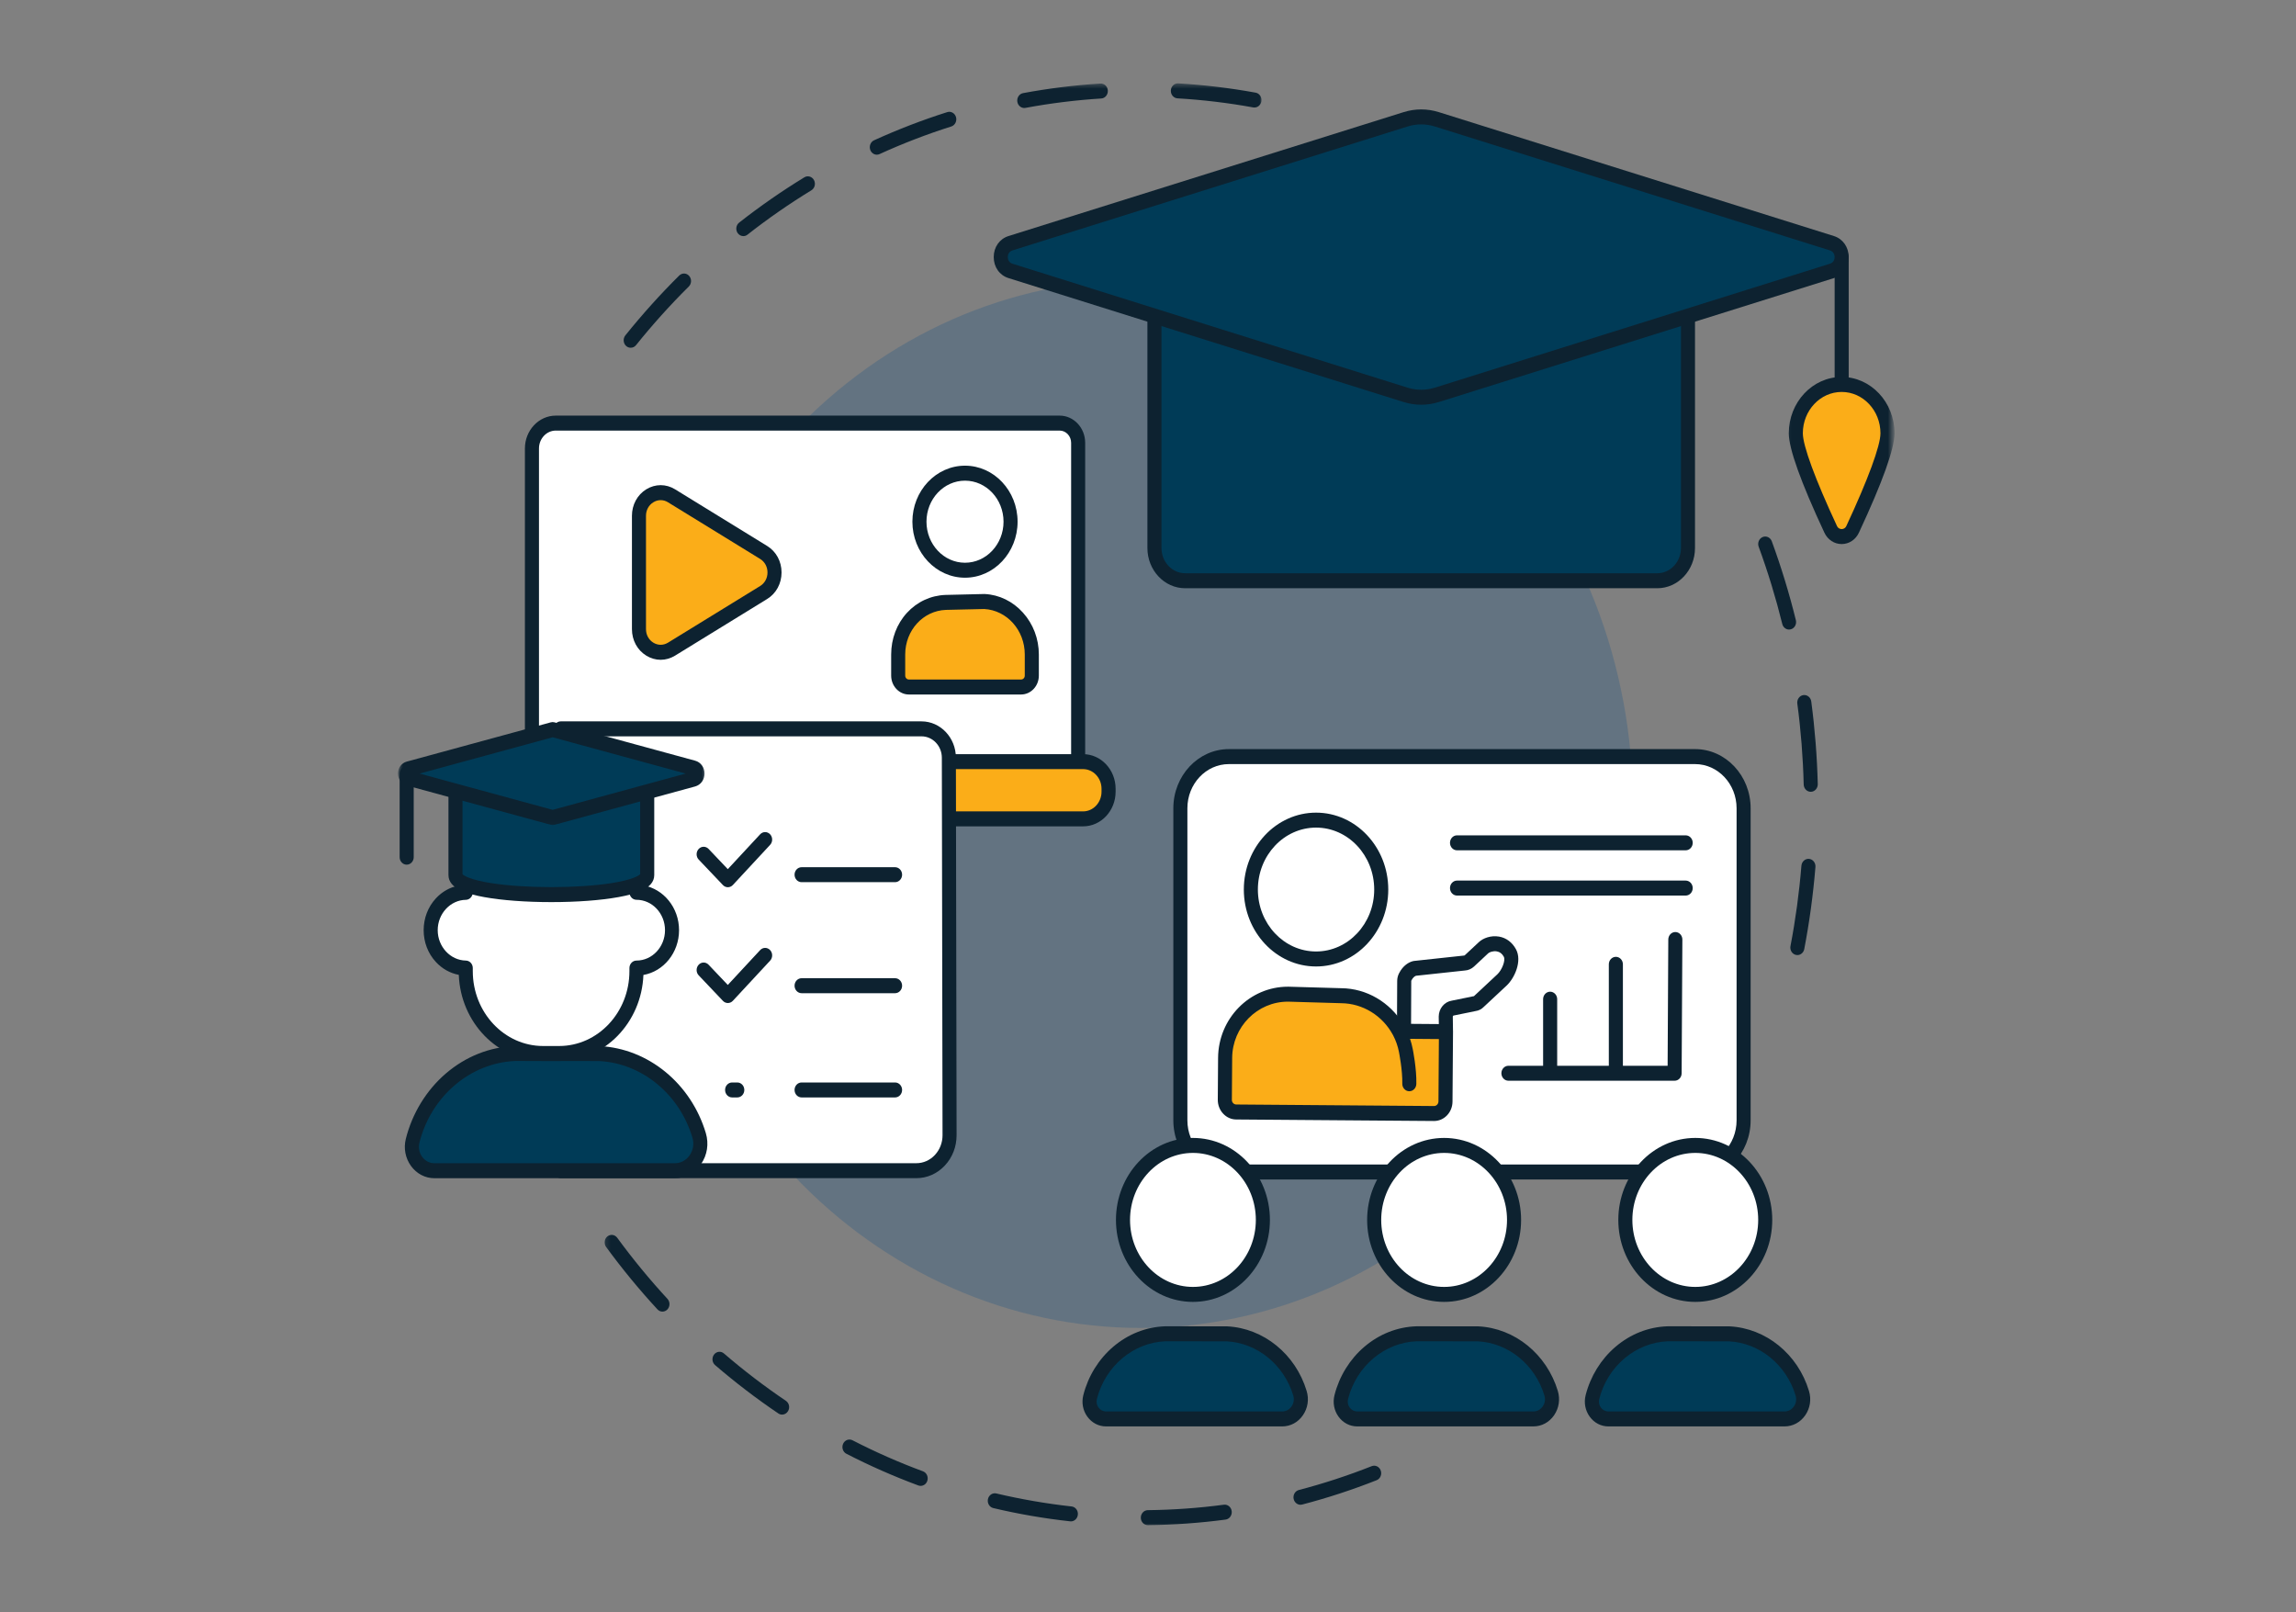 <svg width="453" height="318" viewBox="0 0 453 318" fill="none" xmlns="http://www.w3.org/2000/svg">
<rect x="0" y="0" width="453" height="318" fill="#808080" stroke="none"/>
<mask id="mask0_1246_26433" style="mask-type:luminance" maskUnits="userSpaceOnUse" x="119" y="242" width="155" height="60">
<path d="M119.175 242.286H273.561V301.308H119.175V242.286Z" fill="white"/>
</mask>
<g mask="url(#mask0_1246_26433)">
<path d="M226.468 300.874C225.712 300.874 225.088 300.221 225.082 299.415C225.072 298.598 225.691 297.928 226.452 297.917C231.473 297.86 236.519 297.5 241.466 296.841C242.227 296.739 242.92 297.314 243.016 298.125C243.111 298.931 242.571 299.674 241.809 299.776C236.763 300.446 231.605 300.818 226.484 300.874C226.479 300.874 226.474 300.874 226.468 300.874ZM211.286 300.131C211.238 300.131 211.191 300.125 211.138 300.119C206.054 299.562 200.949 298.683 195.976 297.505C195.225 297.331 194.754 296.542 194.918 295.742C195.088 294.948 195.828 294.446 196.574 294.621C201.446 295.77 206.445 296.632 211.423 297.184C212.185 297.263 212.741 297.99 212.661 298.801C212.587 299.562 211.984 300.131 211.286 300.131ZM256.59 296.852C255.966 296.852 255.4 296.401 255.241 295.725C255.061 294.931 255.516 294.131 256.262 293.939C261.118 292.672 265.953 291.089 270.64 289.235C271.36 288.954 272.159 289.342 272.423 290.109C272.693 290.869 272.328 291.72 271.609 292.007C266.821 293.9 261.88 295.517 256.923 296.807C256.812 296.835 256.701 296.852 256.59 296.852ZM181.645 293.122C181.497 293.122 181.344 293.1 181.19 293.044C176.371 291.258 171.594 289.157 166.992 286.79C166.304 286.436 166.013 285.551 166.347 284.819C166.68 284.081 167.51 283.777 168.203 284.131C172.705 286.447 177.382 288.509 182.1 290.249C182.825 290.52 183.211 291.359 182.957 292.131C182.762 292.745 182.222 293.122 181.645 293.122ZM154.312 279.067C154.058 279.067 153.798 278.994 153.566 278.836C149.26 275.929 145.059 272.718 141.086 269.298C140.489 268.786 140.399 267.856 140.88 267.22C141.361 266.589 142.234 266.487 142.832 267C146.72 270.352 150.836 273.495 155.052 276.34C155.703 276.78 155.893 277.692 155.481 278.38C155.216 278.825 154.767 279.067 154.312 279.067ZM130.702 258.747C130.342 258.747 129.983 258.6 129.713 258.302C126.131 254.426 122.725 250.285 119.588 245.998C119.117 245.356 119.223 244.426 119.826 243.925C120.434 243.424 121.302 243.536 121.778 244.179C124.851 248.381 128.184 252.432 131.691 256.234C132.226 256.815 132.22 257.75 131.675 258.324C131.4 258.606 131.051 258.747 130.702 258.747Z" fill="#0D2230"/>
</g>
<path d="M354.62 188.412C354.53 188.412 354.435 188.401 354.34 188.379C353.589 188.215 353.107 187.438 353.261 186.638C354.261 181.427 354.985 176.092 355.419 170.78C355.488 169.968 356.16 169.366 356.922 169.433C357.689 169.506 358.249 170.222 358.186 171.033C357.742 176.464 357.001 181.911 355.98 187.229C355.848 187.928 355.266 188.412 354.62 188.412ZM357.255 156.2C356.509 156.2 355.89 155.564 355.869 154.764C355.737 149.423 355.313 144.054 354.61 138.798C354.504 137.987 355.033 137.238 355.79 137.125C356.551 137.012 357.25 137.57 357.361 138.381C358.075 143.75 358.509 149.231 358.646 154.685C358.662 155.496 358.059 156.178 357.292 156.2C357.281 156.2 357.271 156.2 357.255 156.2ZM352.986 124.196C352.367 124.196 351.806 123.757 351.642 123.092C350.372 117.943 348.807 112.816 346.987 107.859C346.706 107.098 347.061 106.242 347.775 105.944C348.489 105.645 349.293 106.022 349.574 106.783C351.43 111.848 353.028 117.081 354.324 122.343C354.52 123.131 354.076 123.937 353.335 124.145C353.219 124.179 353.102 124.196 352.986 124.196Z" fill="#0D2230"/>
<mask id="mask1_1246_26433" style="mask-type:luminance" maskUnits="userSpaceOnUse" x="121" y="16" width="129" height="54">
<path d="M121.883 16.405H249.184V69.225H121.883V16.405Z" fill="white"/>
</mask>
<g mask="url(#mask1_1246_26433)">
<path d="M124.439 68.605C124.116 68.605 123.798 68.487 123.534 68.25C122.952 67.72 122.883 66.791 123.38 66.165C126.697 62.036 130.273 58.059 134.008 54.358C134.574 53.8 135.452 53.834 135.971 54.431C136.495 55.028 136.463 55.963 135.902 56.521C132.241 60.149 128.739 64.042 125.491 68.087C125.216 68.43 124.83 68.605 124.439 68.605ZM146.662 46.578C146.234 46.578 145.816 46.369 145.541 45.981C145.086 45.322 145.218 44.398 145.837 43.913C149.947 40.685 154.28 37.677 158.702 34.978C159.369 34.573 160.215 34.821 160.596 35.525C160.977 36.235 160.75 37.136 160.083 37.542C155.75 40.189 151.508 43.13 147.482 46.291C147.233 46.488 146.948 46.578 146.662 46.578ZM172.996 30.517C172.462 30.517 171.949 30.179 171.721 29.621C171.42 28.866 171.748 27.998 172.451 27.677C177.144 25.537 182.005 23.666 186.898 22.117C187.634 21.886 188.406 22.331 188.623 23.114C188.84 23.892 188.422 24.714 187.687 24.951C182.899 26.466 178.138 28.297 173.546 30.393C173.366 30.477 173.181 30.517 172.996 30.517ZM202.086 21.306C201.425 21.306 200.838 20.799 200.721 20.083C200.589 19.278 201.097 18.512 201.848 18.371C206.869 17.436 212 16.799 217.11 16.484C217.872 16.433 218.533 17.058 218.575 17.869C218.618 18.686 218.036 19.385 217.274 19.43C212.27 19.745 207.244 20.365 202.33 21.283C202.245 21.295 202.166 21.306 202.086 21.306ZM247.507 21.21C247.428 21.21 247.348 21.204 247.269 21.193C242.354 20.297 237.324 19.695 232.319 19.402C231.552 19.357 230.965 18.658 231.007 17.847C231.049 17.03 231.705 16.405 232.473 16.45C237.583 16.748 242.719 17.362 247.74 18.281C248.496 18.416 248.999 19.182 248.872 19.982C248.755 20.703 248.168 21.21 247.507 21.21Z" fill="#0D2230"/>
</g>
<path d="M322.15 158.561C322.15 160.251 322.113 161.941 322.034 163.631C321.959 165.321 321.838 167.011 321.684 168.695C321.531 170.38 321.335 172.058 321.102 173.732C320.87 175.405 320.595 177.072 320.288 178.734C319.976 180.39 319.627 182.041 319.24 183.686C318.854 185.325 318.431 186.959 317.971 188.576C317.511 190.198 317.013 191.804 316.474 193.398C315.939 194.992 315.368 196.57 314.76 198.13C314.151 199.696 313.506 201.24 312.829 202.772C312.152 204.305 311.432 205.814 310.686 207.307C309.935 208.8 309.152 210.271 308.338 211.724C307.518 213.172 306.671 214.603 305.788 216.011C304.904 217.419 303.989 218.8 303.042 220.163C302.095 221.521 301.117 222.856 300.111 224.163C299.101 225.47 298.064 226.749 296.996 228.005C295.927 229.261 294.832 230.484 293.71 231.683C292.584 232.878 291.436 234.044 290.256 235.182C289.082 236.32 287.875 237.424 286.648 238.494C285.421 239.57 284.167 240.613 282.892 241.621C281.617 242.629 280.316 243.604 278.993 244.539C277.671 245.48 276.333 246.387 274.968 247.254C273.603 248.128 272.222 248.961 270.82 249.761C269.418 250.556 268.001 251.316 266.562 252.043C265.128 252.764 263.673 253.451 262.208 254.099C260.737 254.747 259.256 255.355 257.759 255.924C256.262 256.493 254.754 257.023 253.236 257.519C251.713 258.009 250.184 258.459 248.639 258.871C247.1 259.282 245.55 259.654 243.989 259.981C242.428 260.313 240.868 260.6 239.291 260.848C237.72 261.096 236.144 261.304 234.562 261.473C232.98 261.637 231.399 261.761 229.812 261.845C228.225 261.93 226.632 261.969 225.045 261.969C223.453 261.969 221.866 261.93 220.279 261.845C218.692 261.761 217.11 261.637 215.528 261.473C213.947 261.304 212.37 261.096 210.794 260.848C209.223 260.6 207.657 260.313 206.101 259.981C204.541 259.654 202.991 259.282 201.451 258.871C199.907 258.459 198.378 258.009 196.854 257.519C195.336 257.023 193.828 256.493 192.331 255.924C190.834 255.355 189.353 254.747 187.882 254.099C186.417 253.451 184.962 252.764 183.523 252.043C182.09 251.316 180.672 250.556 179.27 249.761C177.868 248.961 176.482 248.128 175.123 247.254C173.758 246.387 172.414 245.48 171.097 244.539C169.774 243.604 168.473 242.629 167.198 241.621C165.923 240.613 164.67 239.57 163.442 238.494C162.21 237.424 161.009 236.32 159.829 235.182C158.655 234.044 157.501 232.878 156.38 231.683C155.253 230.484 154.158 229.261 153.095 228.005C152.026 226.749 150.989 225.47 149.979 224.163C148.974 222.856 147.995 221.521 147.048 220.163C146.101 218.8 145.186 217.419 144.303 216.011C143.419 214.603 142.568 213.172 141.753 211.724C140.938 210.271 140.155 208.8 139.404 207.307C138.653 205.814 137.939 204.305 137.262 202.772C136.579 201.24 135.939 199.696 135.331 198.13C134.722 196.57 134.151 194.992 133.611 193.398C133.077 191.804 132.58 190.198 132.12 188.576C131.659 186.959 131.236 185.325 130.85 183.686C130.464 182.041 130.115 180.39 129.803 178.734C129.496 177.072 129.221 175.405 128.988 173.732C128.755 172.058 128.559 170.38 128.406 168.695C128.247 167.011 128.131 165.321 128.057 163.631C127.978 161.941 127.935 160.251 127.935 158.561C127.935 156.865 127.978 155.175 128.057 153.485C128.131 151.795 128.247 150.105 128.406 148.42C128.559 146.736 128.755 145.057 128.988 143.384C129.221 141.711 129.496 140.043 129.803 138.381C130.115 136.725 130.464 135.075 130.85 133.43C131.236 131.79 131.659 130.156 132.12 128.54C132.58 126.923 133.077 125.312 133.611 123.717C134.151 122.129 134.722 120.546 135.331 118.985C135.939 117.419 136.579 115.876 137.262 114.343C137.939 112.817 138.653 111.301 139.404 109.808C140.155 108.315 140.938 106.845 141.753 105.392C142.568 103.944 143.419 102.513 144.303 101.104C145.186 99.696 146.101 98.316 147.048 96.958C147.995 95.595 148.974 94.265 149.979 92.953C150.989 91.646 152.026 90.367 153.095 89.111C154.158 87.86 155.253 86.632 156.38 85.438C157.501 84.238 158.655 83.072 159.829 81.934C161.009 80.801 162.21 79.692 163.442 78.621C164.67 77.545 165.923 76.503 167.198 75.5C168.473 74.492 169.774 73.517 171.097 72.576C172.414 71.636 173.758 70.729 175.123 69.861C176.482 68.988 177.868 68.154 179.27 67.36C180.672 66.56 182.09 65.799 183.523 65.078C184.962 64.352 186.417 63.664 187.882 63.016C189.353 62.368 190.834 61.76 192.331 61.191C193.828 60.622 195.336 60.093 196.854 59.602C198.378 59.107 199.907 58.656 201.451 58.245C202.991 57.834 204.541 57.462 206.101 57.135C207.657 56.803 209.223 56.515 210.794 56.267C212.37 56.02 213.947 55.811 215.528 55.642C217.11 55.479 218.692 55.355 220.279 55.27C221.866 55.186 223.453 55.146 225.045 55.146C226.632 55.146 228.225 55.186 229.812 55.27C231.399 55.355 232.98 55.479 234.562 55.642C236.144 55.811 237.72 56.02 239.291 56.267C240.868 56.515 242.428 56.803 243.989 57.135C245.55 57.462 247.1 57.834 248.639 58.245C250.184 58.656 251.713 59.107 253.236 59.602C254.754 60.093 256.262 60.622 257.759 61.191C259.256 61.76 260.737 62.368 262.208 63.016C263.673 63.664 265.128 64.352 266.562 65.078C268.001 65.799 269.418 66.56 270.82 67.36C272.222 68.154 273.603 68.988 274.968 69.861C276.333 70.729 277.671 71.636 278.993 72.576C280.316 73.517 281.617 74.492 282.892 75.5C284.167 76.503 285.421 77.545 286.648 78.621C287.875 79.692 289.082 80.801 290.256 81.934C291.436 83.072 292.584 84.238 293.71 85.438C294.832 86.632 295.927 87.86 296.996 89.111C298.064 90.367 299.101 91.646 300.111 92.953C301.117 94.265 302.095 95.595 303.042 96.958C303.989 98.316 304.904 99.696 305.788 101.104C306.671 102.513 307.518 103.944 308.338 105.392C309.152 106.845 309.935 108.315 310.686 109.808C311.432 111.301 312.152 112.817 312.829 114.343C313.506 115.876 314.151 117.419 314.76 118.985C315.368 120.546 315.939 122.129 316.474 123.717C317.013 125.312 317.511 126.923 317.971 128.54C318.431 130.156 318.854 131.79 319.24 133.43C319.627 135.075 319.976 136.725 320.288 138.381C320.595 140.043 320.87 141.711 321.102 143.384C321.335 145.057 321.531 146.736 321.684 148.42C321.838 150.105 321.959 151.795 322.034 153.485C322.113 155.175 322.15 156.865 322.15 158.561Z" fill="#637381"/>
<path d="M227.77 62.352V108.113C227.77 111.679 230.483 114.563 233.827 114.563H326.98C330.323 114.563 333.037 111.679 333.037 108.113V62.352H227.77Z" fill="#003B57"/>
<path d="M326.98 116.045H233.827C229.722 116.045 226.384 112.484 226.384 108.113V62.352C226.384 61.535 227.003 60.876 227.77 60.876C228.537 60.876 229.161 61.535 229.161 62.352V108.113C229.161 110.856 231.256 113.087 233.827 113.087H326.98C329.556 113.087 331.651 110.856 331.651 108.113V62.352C331.651 61.535 332.27 60.876 333.037 60.876C333.804 60.876 334.423 61.535 334.423 62.352V108.113C334.423 112.484 331.085 116.045 326.98 116.045Z" fill="#0D2230"/>
<path d="M363.36 81.911C362.593 81.911 361.974 81.246 361.974 80.43V50.713C361.974 49.896 362.593 49.237 363.36 49.237C364.127 49.237 364.746 49.896 364.746 50.713V80.43C364.746 81.246 364.127 81.911 363.36 81.911Z" fill="#0D2230"/>
<path d="M361.445 47.986L283.49 23.537C281.475 22.906 279.332 22.906 277.317 23.537L199.367 47.986C196.812 48.786 196.812 52.639 199.367 53.445L277.317 77.889C279.332 78.52 281.475 78.52 283.49 77.889L361.445 53.445C364 52.639 364 48.786 361.445 47.986Z" fill="#003B57"/>
<path d="M280.406 79.844C279.232 79.844 278.062 79.663 276.925 79.308L198.976 54.859C197.204 54.307 196.061 52.679 196.061 50.713C196.061 48.752 197.204 47.124 198.976 46.566L276.925 22.123C279.2 21.407 281.607 21.407 283.887 22.123L361.836 46.566C363.603 47.124 364.746 48.752 364.746 50.713C364.746 52.679 363.603 54.307 361.836 54.859L283.887 79.308C282.744 79.663 281.575 79.844 280.406 79.844ZM280.406 24.54C279.496 24.54 278.591 24.68 277.708 24.956L199.759 49.4C198.902 49.671 198.838 50.476 198.838 50.713C198.838 50.955 198.902 51.755 199.759 52.025L277.708 76.475C279.47 77.027 281.337 77.027 283.099 76.475L361.048 52.025C361.905 51.755 361.974 50.955 361.974 50.713C361.974 50.476 361.905 49.671 361.048 49.4L283.099 24.956C282.22 24.68 281.311 24.54 280.406 24.54Z" fill="#0D2230"/>
<path d="M354.314 85.477C354.314 89.1 358.514 98.688 361.191 104.423C362.079 106.327 364.635 106.327 365.523 104.423C368.2 98.688 372.406 89.1 372.406 85.477C372.406 80.153 368.353 75.844 363.36 75.844C358.366 75.844 354.314 80.153 354.314 85.477Z" fill="#FBAD18"/>
<mask id="mask2_1246_26433" style="mask-type:luminance" maskUnits="userSpaceOnUse" x="352" y="73" width="22" height="36">
<path d="M352.108 73.551H373.405V108.163H352.108V73.551Z" fill="white"/>
</mask>
<g mask="url(#mask2_1246_26433)">
<path d="M363.36 107.33C361.905 107.33 360.598 106.468 359.948 105.076C355.287 95.088 352.928 88.491 352.928 85.477C352.928 79.348 357.604 74.362 363.36 74.362C369.11 74.362 373.792 79.348 373.792 85.477C373.792 88.491 371.427 95.088 366.766 105.076C366.121 106.468 364.814 107.33 363.36 107.33ZM363.36 77.32C359.138 77.32 355.7 80.976 355.7 85.477C355.7 87.928 358.154 94.592 362.434 103.764C362.693 104.316 363.164 104.372 363.36 104.372C363.55 104.372 364.026 104.316 364.285 103.764C368.56 94.592 371.014 87.928 371.014 85.477C371.014 80.976 367.581 77.32 363.36 77.32Z" fill="#0D2230"/>
</g>
<path d="M334.439 231.205H242.46C237.17 231.205 232.885 226.641 232.885 221.014V159.451C232.885 153.823 237.17 149.26 242.46 149.26H334.439C339.729 149.26 344.014 153.823 344.014 159.451V221.014C344.014 226.641 339.729 231.205 334.439 231.205Z" fill="white"/>
<path d="M334.439 232.686H242.46C236.414 232.686 231.499 227.447 231.499 221.014V159.451C231.499 153.017 236.414 147.778 242.46 147.778H334.439C340.485 147.778 345.4 153.017 345.4 159.451V221.014C345.4 227.447 340.485 232.686 334.439 232.686ZM242.46 150.736C237.942 150.736 234.271 154.645 234.271 159.451V221.014C234.271 225.819 237.942 229.729 242.46 229.729H334.439C338.951 229.729 342.628 225.819 342.628 221.014V159.451C342.628 154.645 338.951 150.736 334.439 150.736H242.46Z" fill="#0D2230"/>
<path d="M285.289 203.358L285.252 200.541C285.257 199.691 285.86 198.97 286.659 198.863L290.923 197.995C291.277 197.956 291.589 197.787 291.822 197.533L296.345 193.314C297.461 192.277 298.778 189.624 297.9 188.001C296.514 185.444 293.673 186.052 292.711 186.948L290.425 189.083L289.917 189.556C289.642 189.815 289.288 189.967 288.918 189.979L279.369 191.01C279.253 191.015 279.131 191.032 279.02 191.066C278.634 191.184 277.83 191.556 277.242 192.728C277.121 192.976 277.052 193.252 277.052 193.528L277.004 203.409L285.289 203.358Z" fill="white"/>
<path d="M277.004 204.885H276.999C276.232 204.879 275.613 204.214 275.618 203.398L275.666 193.522C275.666 193.004 275.788 192.491 276.015 192.035C276.835 190.401 278.009 189.838 278.639 189.646C278.835 189.584 279.041 189.55 279.263 189.539L288.775 188.514C288.807 188.508 288.833 188.508 288.859 188.503C288.912 188.503 288.965 188.48 289.008 188.441L291.801 185.838C292.594 185.094 294.128 184.48 295.779 184.768C297.186 185.015 298.366 185.9 299.101 187.263C300.365 189.59 298.815 192.976 297.26 194.423L292.769 198.615C292.324 199.077 291.748 199.375 291.134 199.454L286.923 200.316C286.892 200.322 286.865 200.327 286.839 200.327C286.728 200.344 286.643 200.434 286.638 200.547L286.675 203.336C286.691 204.153 286.077 204.823 285.31 204.834C285.305 204.834 285.294 204.834 285.289 204.834C284.532 204.834 283.913 204.186 283.903 203.381L283.86 200.564C283.86 200.553 283.86 200.541 283.86 200.536C283.871 198.964 284.977 197.629 286.437 197.404L290.658 196.542C290.7 196.536 290.743 196.53 290.785 196.525C290.79 196.525 290.811 196.519 290.833 196.497C290.859 196.474 290.88 196.446 290.907 196.423L295.43 192.204C296.297 191.398 297.096 189.472 296.699 188.739C296.371 188.136 295.922 187.787 295.329 187.686C294.557 187.551 293.837 187.86 293.626 188.058L290.833 190.666C290.33 191.133 289.69 191.415 289.023 191.455L279.512 192.48C279.485 192.486 279.459 192.486 279.433 192.486C279.411 192.486 279.395 192.491 279.39 192.491C279.221 192.542 278.808 192.739 278.464 193.421C278.449 193.46 278.438 193.5 278.438 193.539L278.396 203.415C278.39 204.226 277.771 204.885 277.004 204.885Z" fill="#0D2230"/>
<path d="M330.402 213.2H297.615C296.847 213.2 296.223 212.541 296.223 211.724C296.223 210.907 296.847 210.248 297.615 210.248H329.022L329.154 185.337C329.159 184.52 329.778 183.866 330.54 183.866C330.545 183.866 330.545 183.866 330.551 183.866C331.318 183.872 331.931 184.537 331.931 185.348L331.788 211.73C331.783 212.546 331.164 213.2 330.402 213.2Z" fill="#0D2230"/>
<path d="M318.812 212.907C318.045 212.907 317.421 212.248 317.421 211.431V190.232C317.421 189.415 318.045 188.756 318.812 188.756C319.574 188.756 320.198 189.415 320.198 190.232V211.431C320.198 212.248 319.574 212.907 318.812 212.907Z" fill="#0D2230"/>
<path d="M305.841 212.907C305.079 212.907 304.455 212.248 304.455 211.431V197.111C304.455 196.299 305.079 195.635 305.841 195.635C306.608 195.635 307.232 196.299 307.232 197.111V211.431C307.232 212.248 306.608 212.907 305.841 212.907Z" fill="#0D2230"/>
<path d="M332.582 167.743H287.468C286.701 167.743 286.082 167.084 286.082 166.267C286.082 165.45 286.701 164.791 287.468 164.791H332.582C333.349 164.791 333.973 165.45 333.973 166.267C333.973 167.084 333.349 167.743 332.582 167.743Z" fill="#0D2230"/>
<path d="M332.582 176.672H287.468C286.701 176.672 286.082 176.013 286.082 175.196C286.082 174.379 286.701 173.715 287.468 173.715H332.582C333.349 173.715 333.973 174.379 333.973 175.196C333.973 176.013 333.349 176.672 332.582 176.672Z" fill="#0D2230"/>
<path d="M276.026 203.437L285.289 203.51L285.193 217.296C285.183 218.614 284.167 219.679 282.913 219.667L243.904 219.369C242.656 219.357 241.651 218.281 241.656 216.963L241.714 208.699C241.762 201.73 247.38 196.074 254.194 196.125L264.61 196.429C270.916 196.474 276.184 201.133 277.369 207.228C277.369 207.228 278.126 210.947 278.057 213.797L276.026 203.437Z" fill="#FBAD18"/>
<path d="M282.935 221.143C282.924 221.143 282.913 221.143 282.903 221.143L243.894 220.845C242.92 220.839 242.011 220.428 241.328 219.695C240.64 218.963 240.265 217.988 240.27 216.952L240.328 208.687C240.381 200.925 246.549 194.649 254.104 194.649C254.135 194.649 254.172 194.649 254.204 194.649C254.215 194.649 254.225 194.649 254.236 194.649L264.636 194.947C269.683 194.992 274.232 197.753 276.809 201.967L285.299 202.034C285.67 202.034 286.019 202.198 286.278 202.474C286.537 202.755 286.68 203.133 286.68 203.522L286.579 217.307C286.574 218.343 286.188 219.312 285.49 220.039C284.802 220.754 283.897 221.143 282.935 221.143ZM254.104 197.601C248.073 197.601 243.148 202.57 243.106 208.71L243.047 216.974C243.042 217.211 243.132 217.442 243.291 217.611C243.46 217.791 243.677 217.887 243.915 217.887L282.924 218.191C282.929 218.191 282.929 218.191 282.935 218.191C283.167 218.191 283.384 218.095 283.548 217.921C283.712 217.752 283.802 217.526 283.807 217.284L283.892 204.981L278.2 204.936C278.417 205.578 278.597 206.243 278.729 206.924C278.777 207.155 279.517 210.873 279.443 213.837C279.422 214.636 278.808 215.273 278.057 215.273C278.047 215.273 278.031 215.273 278.02 215.273C277.253 215.256 276.65 214.575 276.671 213.758C276.735 211.116 276.02 207.572 276.015 207.538C276.015 207.533 276.015 207.533 276.015 207.527C275.788 206.361 275.396 205.262 274.867 204.248C274.83 204.198 274.804 204.141 274.777 204.085C272.767 200.395 268.905 197.939 264.604 197.905C264.594 197.905 264.583 197.905 264.573 197.905L254.172 197.601C254.151 197.601 254.125 197.601 254.104 197.601Z" fill="#0D2230"/>
<path d="M272.518 175.484C272.518 176.385 272.434 177.275 272.27 178.16C272.106 179.038 271.862 179.895 271.54 180.728C271.217 181.557 270.82 182.345 270.349 183.094C269.879 183.844 269.35 184.537 268.752 185.173C268.154 185.81 267.503 186.373 266.8 186.875C266.102 187.376 265.356 187.798 264.578 188.142C263.795 188.486 262.991 188.745 262.166 188.92C261.335 189.094 260.499 189.184 259.653 189.184C258.812 189.184 257.976 189.094 257.145 188.92C256.32 188.745 255.516 188.486 254.733 188.142C253.956 187.798 253.21 187.376 252.511 186.875C251.808 186.373 251.157 185.81 250.559 185.173C249.962 184.537 249.433 183.844 248.962 183.094C248.491 182.345 248.094 181.557 247.771 180.728C247.449 179.895 247.205 179.038 247.041 178.16C246.877 177.275 246.793 176.385 246.793 175.484C246.793 174.588 246.877 173.698 247.041 172.813C247.205 171.929 247.449 171.073 247.771 170.244C248.094 169.411 248.491 168.622 248.962 167.878C249.433 167.129 249.962 166.436 250.559 165.8C251.157 165.163 251.808 164.6 252.511 164.098C253.21 163.597 253.956 163.174 254.733 162.831C255.516 162.487 256.32 162.228 257.145 162.053C257.976 161.879 258.812 161.789 259.653 161.789C260.499 161.789 261.335 161.879 262.166 162.053C262.991 162.228 263.795 162.487 264.578 162.831C265.356 163.174 266.102 163.597 266.8 164.098C267.503 164.6 268.154 165.163 268.752 165.8C269.35 166.436 269.879 167.129 270.349 167.878C270.82 168.622 271.217 169.411 271.54 170.244C271.862 171.073 272.106 171.929 272.27 172.813C272.434 173.698 272.518 174.588 272.518 175.484Z" fill="white"/>
<path d="M259.658 190.66C251.797 190.66 245.407 183.855 245.407 175.484C245.407 167.118 251.797 160.313 259.658 160.313C267.514 160.313 273.904 167.118 273.904 175.484C273.904 183.855 267.514 190.66 259.658 190.66ZM259.658 163.265C253.326 163.265 248.179 168.746 248.179 175.484C248.179 182.221 253.331 187.703 259.658 187.703C265.985 187.703 271.132 182.221 271.132 175.484C271.132 168.746 265.985 163.265 259.658 163.265Z" fill="#0D2230"/>
<path d="M229.944 263.124C222.818 263.366 216.84 268.611 215.073 275.619C214.529 277.788 216.094 279.917 218.221 279.917H252.972C255.463 279.917 257.235 277.36 256.479 274.853C254.506 268.301 248.808 263.462 242.048 263.13L229.944 263.124Z" fill="#003B57"/>
<path d="M252.972 281.394H218.221C216.761 281.394 215.412 280.689 214.523 279.456C213.65 278.244 213.365 276.706 213.735 275.236C214.671 271.512 216.766 268.121 219.633 265.682C222.585 263.169 226.135 261.772 229.902 261.642C229.917 261.642 229.933 261.642 229.944 261.642L242.048 261.654C242.069 261.654 242.09 261.654 242.111 261.654C249.306 262.009 255.611 267.129 257.801 274.402C258.299 276.042 258.034 277.782 257.077 279.174C256.114 280.588 254.617 281.394 252.972 281.394ZM229.965 264.6C223.622 264.825 218.052 269.512 216.412 276.002C216.269 276.577 216.385 277.18 216.729 277.659C217.084 278.154 217.629 278.442 218.221 278.442H252.972C253.717 278.442 254.4 278.075 254.834 277.433C255.262 276.813 255.379 276.036 255.162 275.304C253.321 269.214 248.041 264.921 242.016 264.611L229.965 264.6Z" fill="#0D2230"/>
<path d="M245.121 230.264C245.761 230.951 246.333 231.689 246.835 232.495C247.338 233.295 247.766 234.14 248.11 235.035C248.459 235.926 248.718 236.844 248.898 237.79C249.073 238.737 249.163 239.694 249.163 240.658C249.163 241.621 249.073 242.579 248.898 243.525C248.718 244.472 248.459 245.39 248.11 246.28C247.766 247.17 247.338 248.021 246.835 248.821C246.333 249.621 245.761 250.364 245.121 251.046C244.481 251.727 243.783 252.342 243.031 252.877C242.275 253.412 241.482 253.863 240.646 254.234C239.805 254.601 238.942 254.882 238.054 255.068C237.165 255.26 236.271 255.35 235.361 255.35C234.456 255.35 233.557 255.26 232.674 255.068C231.785 254.882 230.917 254.601 230.081 254.234C229.246 253.863 228.452 253.412 227.696 252.877C226.944 252.342 226.246 251.727 225.606 251.046C224.966 250.364 224.395 249.621 223.892 248.821C223.384 248.021 222.961 247.17 222.612 246.28C222.268 245.39 222.003 244.472 221.829 243.525C221.654 242.579 221.564 241.621 221.564 240.658C221.564 239.694 221.654 238.737 221.829 237.79C222.003 236.844 222.268 235.926 222.612 235.035C222.961 234.14 223.384 233.295 223.887 232.495C224.395 231.689 224.966 230.951 225.606 230.264C226.246 229.582 226.944 228.974 227.696 228.439C228.452 227.903 229.246 227.453 230.081 227.081C230.917 226.709 231.78 226.433 232.668 226.247C233.557 226.056 234.456 225.96 235.361 225.96C236.271 225.96 237.165 226.056 238.054 226.247C238.942 226.433 239.805 226.709 240.646 227.081C241.482 227.453 242.275 227.903 243.026 228.439C243.783 228.974 244.481 229.582 245.121 230.264Z" fill="white"/>
<path d="M235.366 256.831C226.992 256.831 220.178 249.576 220.178 240.658C220.178 231.74 226.992 224.484 235.366 224.484C243.74 224.484 250.554 231.74 250.554 240.658C250.554 249.576 243.74 256.831 235.366 256.831ZM235.366 227.441C228.521 227.441 222.956 233.368 222.956 240.658C222.956 247.947 228.521 253.874 235.366 253.874C242.212 253.874 247.777 247.947 247.777 240.658C247.777 233.368 242.212 227.441 235.366 227.441Z" fill="#0D2230"/>
<path d="M279.501 263.124C272.376 263.366 266.398 268.611 264.631 275.619C264.081 277.788 265.652 279.917 267.778 279.917H302.529C305.015 279.917 306.793 277.36 306.036 274.853C304.063 268.301 298.366 263.462 291.605 263.13L279.501 263.124Z" fill="#003B57"/>
<path d="M302.529 281.394H267.778C266.313 281.394 264.969 280.689 264.081 279.456C263.208 278.244 262.922 276.706 263.292 275.236C264.229 271.512 266.324 268.121 269.191 265.682C272.143 263.169 275.692 261.772 279.454 261.642C279.47 261.642 279.485 261.642 279.501 261.642L291.605 261.654C291.626 261.654 291.647 261.654 291.668 261.654C298.858 262.009 305.163 267.129 307.359 274.402C307.851 276.042 307.586 277.782 306.634 279.174C305.666 280.588 304.169 281.394 302.529 281.394ZM279.522 264.6C273.174 264.825 267.604 269.512 265.969 276.002C265.826 276.577 265.938 277.18 266.281 277.659C266.641 278.154 267.186 278.442 267.778 278.442H302.529C303.275 278.442 303.952 278.075 304.391 277.433C304.82 276.813 304.936 276.036 304.714 275.304C302.878 269.214 297.599 264.921 291.573 264.611L279.522 264.6Z" fill="#0D2230"/>
<path d="M294.673 230.264C295.319 230.951 295.89 231.689 296.393 232.495C296.895 233.295 297.318 234.14 297.667 235.035C298.011 235.926 298.276 236.844 298.45 237.79C298.63 238.737 298.715 239.694 298.715 240.658C298.715 241.621 298.63 242.579 298.45 243.525C298.276 244.472 298.011 245.39 297.667 246.28C297.318 247.17 296.895 248.021 296.393 248.821C295.89 249.621 295.319 250.364 294.679 251.046C294.033 251.727 293.34 252.342 292.584 252.877C291.832 253.412 291.039 253.863 290.198 254.234C289.362 254.601 288.5 254.882 287.611 255.068C286.722 255.26 285.823 255.35 284.918 255.35C284.014 255.35 283.114 255.26 282.226 255.068C281.337 254.882 280.475 254.601 279.639 254.234C278.803 253.863 278.004 253.412 277.253 252.877C276.497 252.342 275.804 251.733 275.163 251.046C274.518 250.364 273.947 249.626 273.444 248.821C272.942 248.021 272.518 247.17 272.169 246.28C271.825 245.39 271.561 244.472 271.386 243.525C271.206 242.579 271.122 241.621 271.122 240.658C271.122 239.694 271.206 238.737 271.386 237.79C271.561 236.844 271.825 235.926 272.169 235.035C272.518 234.145 272.942 233.295 273.444 232.495C273.947 231.689 274.518 230.951 275.163 230.269C275.804 229.582 276.497 228.974 277.253 228.439C278.004 227.903 278.803 227.453 279.639 227.081C280.475 226.715 281.337 226.433 282.226 226.247C283.114 226.056 284.014 225.965 284.918 225.96C285.823 225.96 286.722 226.056 287.611 226.247C288.5 226.433 289.362 226.709 290.198 227.081C291.034 227.453 291.832 227.903 292.584 228.439C293.34 228.974 294.033 229.582 294.673 230.264Z" fill="white"/>
<path d="M284.924 256.831C276.549 256.831 269.736 249.576 269.736 240.658C269.736 231.74 276.549 224.484 284.924 224.484C293.298 224.484 300.111 231.74 300.111 240.658C300.111 249.576 293.298 256.831 284.924 256.831ZM284.924 227.441C278.078 227.441 272.513 233.368 272.513 240.658C272.513 247.947 278.078 253.874 284.924 253.874C291.764 253.874 297.334 247.947 297.334 240.658C297.334 233.368 291.764 227.441 284.924 227.441Z" fill="#0D2230"/>
<path d="M329.059 263.124C321.933 263.366 315.95 268.611 314.188 275.619C313.638 277.788 315.209 279.917 317.331 279.917H352.081C354.573 279.917 356.35 277.36 355.594 274.853C353.621 268.301 347.923 263.462 341.162 263.13L329.059 263.124Z" fill="#003B57"/>
<path d="M352.081 281.394H317.331C315.871 281.394 314.527 280.689 313.638 279.456C312.765 278.244 312.474 276.706 312.845 275.236C313.786 271.512 315.881 268.121 318.748 265.682C321.695 263.169 325.245 261.772 329.011 261.642C329.027 261.642 329.043 261.642 329.059 261.642L341.162 261.654C341.184 261.654 341.205 261.654 341.226 261.654C348.415 262.009 354.721 267.129 356.911 274.402C357.408 276.042 357.144 277.782 356.192 279.174C355.223 280.588 353.726 281.394 352.081 281.394ZM329.08 264.6C322.732 264.825 317.161 269.512 315.527 276.002C315.384 276.577 315.495 277.18 315.839 277.659C316.199 278.154 316.743 278.442 317.331 278.442H352.081C352.832 278.442 353.509 278.075 353.949 277.433C354.372 276.813 354.493 276.036 354.271 275.304C352.436 269.214 347.156 264.921 341.125 264.611L329.08 264.6Z" fill="#0D2230"/>
<path d="M344.231 230.269C344.871 230.951 345.442 231.689 345.95 232.495C346.453 233.295 346.876 234.145 347.225 235.035C347.569 235.925 347.833 236.844 348.008 237.79C348.182 238.737 348.272 239.694 348.272 240.658C348.272 241.621 348.182 242.579 348.008 243.525C347.833 244.472 347.569 245.39 347.225 246.28C346.876 247.17 346.453 248.021 345.95 248.821C345.442 249.626 344.871 250.364 344.231 251.046C343.591 251.733 342.892 252.342 342.141 252.877C341.385 253.412 340.591 253.863 339.755 254.234C338.919 254.601 338.057 254.882 337.168 255.068C336.28 255.26 335.38 255.35 334.476 255.35C333.566 255.35 332.672 255.26 331.783 255.068C330.894 254.882 330.032 254.601 329.196 254.234C328.355 253.863 327.562 253.412 326.81 252.877C326.054 252.342 325.356 251.733 324.716 251.046C324.075 250.364 323.504 249.626 323.002 248.821C322.499 248.021 322.071 247.176 321.727 246.28C321.378 245.39 321.118 244.472 320.938 243.525C320.764 242.579 320.674 241.621 320.674 240.658C320.674 239.694 320.764 238.737 320.938 237.79C321.118 236.844 321.378 235.925 321.727 235.035C322.071 234.145 322.499 233.295 323.002 232.495C323.504 231.689 324.075 230.951 324.716 230.269C325.356 229.582 326.054 228.974 326.805 228.439C327.562 227.903 328.355 227.453 329.191 227.081C330.032 226.715 330.894 226.433 331.783 226.247C332.672 226.056 333.566 225.965 334.476 225.965C335.38 225.965 336.28 226.056 337.168 226.247C338.057 226.433 338.919 226.715 339.755 227.081C340.591 227.453 341.385 227.903 342.141 228.439C342.892 228.974 343.591 229.582 344.231 230.269Z" fill="white"/>
<path d="M334.481 256.831C326.107 256.831 319.293 249.576 319.293 240.658C319.293 231.74 326.107 224.484 334.481 224.484C342.85 224.484 349.664 231.74 349.664 240.658C349.664 249.576 342.85 256.831 334.481 256.831ZM334.481 227.441C327.636 227.441 322.065 233.368 322.065 240.658C322.065 247.947 327.636 253.874 334.481 253.874C341.321 253.874 346.892 247.947 346.892 240.658C346.892 233.368 341.321 227.441 334.481 227.441Z" fill="#0D2230"/>
<path d="M212.719 150.251V87.359C212.719 85.207 211.085 83.466 209.064 83.466H109.658C107.061 83.466 104.955 85.708 104.955 88.48V150.251H212.719Z" fill="white"/>
<path d="M212.719 151.727C211.952 151.727 211.333 151.068 211.333 150.251V87.359C211.333 86.029 210.318 84.942 209.064 84.942H109.658C107.828 84.942 106.341 86.531 106.341 88.48V150.251C106.341 151.068 105.722 151.727 104.955 151.727C104.188 151.727 103.564 151.068 103.564 150.251V88.48C103.564 84.903 106.299 81.99 109.658 81.99H209.064C211.846 81.99 214.105 84.395 214.105 87.359V150.251C214.105 151.068 213.486 151.727 212.719 151.727Z" fill="#0D2230"/>
<path d="M188.147 161.541H213.693C216.459 161.541 218.718 159.13 218.718 156.183V155.603C218.718 152.662 216.459 150.251 213.693 150.251H187.941L188.147 161.541Z" fill="#FBAD18"/>
<path d="M213.693 163.017H188.147C187.38 163.017 186.761 162.358 186.761 161.541C186.761 160.724 187.38 160.065 188.147 160.065H213.693C215.698 160.065 217.332 158.324 217.332 156.183V155.603C217.332 153.468 215.698 151.727 213.693 151.727H187.941C187.179 151.727 186.555 151.068 186.555 150.251C186.555 149.434 187.179 148.775 187.941 148.775H213.693C217.232 148.775 220.11 151.84 220.11 155.603V156.183C220.11 159.952 217.232 163.017 213.693 163.017Z" fill="#0D2230"/>
<path d="M194.204 118.658C199.399 118.918 203.578 123.526 203.578 129.12V133.277C203.578 134.522 202.631 135.525 201.462 135.525H179.323C178.159 135.525 177.212 134.522 177.212 133.277V129.12C177.212 123.475 181.333 119.019 186.597 118.839L194.204 118.658Z" fill="#FBAD18"/>
<path d="M201.462 137.007H179.323C177.398 137.007 175.826 135.334 175.826 133.277V129.12C175.826 126.01 176.932 123.086 178.937 120.901C180.937 118.72 183.64 117.464 186.555 117.363C186.555 117.363 186.56 117.363 186.565 117.363L194.172 117.182C194.204 117.182 194.236 117.182 194.268 117.182C197.145 117.323 199.833 118.63 201.838 120.867C203.853 123.103 204.964 126.038 204.964 129.12V133.277C204.964 135.334 203.393 137.007 201.462 137.007ZM186.634 120.315C182.127 120.478 178.598 124.343 178.598 129.12V133.277C178.598 133.706 178.926 134.049 179.323 134.049H201.462C201.864 134.049 202.187 133.706 202.187 133.277V129.12C202.187 124.32 198.674 120.388 194.183 120.14L186.634 120.315Z" fill="#0D2230"/>
<path d="M150.672 108.986C153.529 110.738 153.529 115.126 150.672 116.884L141.584 122.472L132.49 128.061C129.633 129.818 126.068 127.621 126.068 124.112V101.752C126.068 98.243 129.633 96.051 132.49 97.803L141.584 103.397L150.672 108.986Z" fill="#FBAD18"/>
<path d="M130.348 130.162C129.374 130.162 128.401 129.886 127.512 129.34C125.74 128.252 124.682 126.297 124.682 124.112V101.752C124.682 99.572 125.74 97.617 127.512 96.524C129.29 95.437 131.411 95.437 133.183 96.524L151.365 107.707C153.142 108.8 154.2 110.749 154.2 112.935C154.2 115.115 153.142 117.07 151.365 118.163L133.183 129.345C132.294 129.886 131.321 130.162 130.348 130.162ZM130.348 98.665C129.85 98.665 129.353 98.806 128.903 99.088C127.993 99.64 127.454 100.643 127.454 101.752V124.112C127.454 125.227 127.993 126.224 128.903 126.782C129.808 127.34 130.887 127.34 131.797 126.782L149.979 115.605C150.884 115.047 151.428 114.05 151.428 112.935C151.428 111.819 150.884 110.822 149.979 110.265L131.797 99.088C131.342 98.806 130.845 98.665 130.348 98.665Z" fill="#0D2230"/>
<path d="M110.631 143.784H181.815C184.782 143.784 187.211 146.347 187.211 149.479L187.348 223.943C187.353 227.808 184.412 230.946 180.783 230.946H110.631V143.784Z" fill="white"/>
<path d="M180.783 232.422H110.631C109.864 232.422 109.24 231.762 109.24 230.946C109.24 230.129 109.864 229.47 110.631 229.47H180.783C182.169 229.47 183.47 228.895 184.449 227.853C185.428 226.805 185.962 225.419 185.962 223.949L185.825 149.485C185.825 147.153 184.026 145.26 181.815 145.26H110.631C109.864 145.26 109.24 144.601 109.24 143.784C109.24 142.967 109.864 142.308 110.631 142.308H181.815C185.555 142.308 188.597 145.525 188.597 149.479L188.734 223.943C188.739 226.208 187.914 228.337 186.412 229.937C184.909 231.543 182.91 232.422 180.783 232.422Z" fill="#0D2230"/>
<path d="M101.712 207.826C91.989 208.158 83.827 215.386 81.414 225.042C80.668 228.027 82.806 230.951 85.71 230.951H133.146C136.542 230.951 138.965 227.43 137.939 223.982C135.241 214.963 127.464 208.293 118.233 207.837L101.712 207.826Z" fill="#003B57"/>
<path d="M133.146 232.433H85.71C83.885 232.433 82.197 231.548 81.081 230.005C79.975 228.467 79.605 226.523 80.071 224.658C81.324 219.645 84.123 215.076 87.948 211.786C91.894 208.4 96.634 206.524 101.67 206.35C101.681 206.35 101.696 206.35 101.712 206.35L118.233 206.361C118.254 206.361 118.276 206.361 118.297 206.361C127.909 206.84 136.331 213.741 139.261 223.532C139.886 225.627 139.547 227.853 138.325 229.627C137.103 231.407 135.214 232.433 133.146 232.433ZM101.733 209.302C92.851 209.623 85.049 216.242 82.753 225.419C82.515 226.388 82.705 227.402 83.282 228.202C83.869 229.013 84.752 229.475 85.71 229.475H133.146C134.32 229.475 135.389 228.895 136.082 227.886C136.775 226.878 136.971 225.616 136.616 224.428C134.04 215.82 126.644 209.747 118.202 209.318L101.733 209.302Z" fill="#0D2230"/>
<path d="M176.599 174.03H158.157C157.39 174.03 156.766 173.371 156.766 172.554C156.766 171.737 157.39 171.078 158.157 171.078H176.599C177.36 171.078 177.985 171.737 177.985 172.554C177.985 173.371 177.36 174.03 176.599 174.03Z" fill="#0D2230"/>
<path d="M143.604 175.027C143.255 175.027 142.901 174.886 142.631 174.599L137.854 169.574C137.309 168.999 137.304 168.064 137.844 167.484C138.378 166.904 139.256 166.898 139.801 167.467L143.594 171.461L149.974 164.588C150.513 164.008 151.391 164.003 151.936 164.577C152.481 165.152 152.486 166.087 151.947 166.667L144.594 174.588C144.324 174.881 143.964 175.027 143.604 175.027Z" fill="#0D2230"/>
<path d="M143.604 197.871C143.255 197.871 142.901 197.73 142.631 197.443L137.854 192.412C137.309 191.843 137.304 190.903 137.844 190.322C138.378 189.742 139.256 189.736 139.801 190.311L143.594 194.305L149.974 187.432C150.513 186.852 151.391 186.846 151.936 187.421C152.481 187.99 152.486 188.931 151.947 189.511L144.594 197.432C144.324 197.725 143.964 197.871 143.604 197.871Z" fill="#0D2230"/>
<path d="M176.599 195.933H158.157C157.39 195.933 156.766 195.269 156.766 194.452C156.766 193.635 157.39 192.976 158.157 192.976H176.599C177.36 192.976 177.985 193.635 177.985 194.452C177.985 195.269 177.36 195.933 176.599 195.933Z" fill="#0D2230"/>
<path d="M176.599 216.496H158.157C157.39 216.496 156.766 215.836 156.766 215.02C156.766 214.203 157.39 213.544 158.157 213.544H176.599C177.36 213.544 177.985 214.203 177.985 215.02C177.985 215.836 177.36 216.496 176.599 216.496Z" fill="#0D2230"/>
<path d="M145.467 216.496H144.446C143.679 216.496 143.06 215.836 143.06 215.02C143.06 214.203 143.679 213.544 144.446 213.544H145.467C146.234 213.544 146.853 214.203 146.853 215.02C146.853 215.836 146.234 216.496 145.467 216.496Z" fill="#0D2230"/>
<path d="M125.576 176.024V174.041C125.576 165.833 119.323 159.175 111.61 159.175H105.854C98.141 159.175 91.894 165.833 91.894 174.041V176.03C88.064 176.092 84.975 179.41 84.975 183.5C84.975 187.59 88.064 190.914 91.894 190.97V191.579C91.894 200.553 98.723 207.826 107.151 207.826H110.314C118.741 207.826 125.576 200.553 125.576 191.579V190.976C129.448 190.976 132.591 187.63 132.591 183.5C132.591 179.371 129.448 176.024 125.576 176.024Z" fill="white"/>
<path d="M110.314 209.302H107.151C98.205 209.302 90.883 201.747 90.519 192.311C88.815 191.99 87.249 191.122 86.011 189.787C84.445 188.103 83.588 185.872 83.588 183.5C83.588 181.134 84.445 178.897 86.011 177.213C87.244 175.884 88.805 175.016 90.508 174.695V174.041C90.508 165.028 97.39 157.699 105.854 157.699H111.61C120.074 157.699 126.962 165.028 126.962 174.041V174.672C130.94 175.377 133.977 179.066 133.977 183.5C133.977 187.939 130.929 191.635 126.946 192.333C126.576 201.758 119.254 209.302 110.314 209.302ZM105.854 160.651C98.919 160.651 93.28 166.662 93.28 174.041V176.03C93.28 176.841 92.672 177.5 91.91 177.512C88.852 177.557 86.361 180.244 86.361 183.5C86.361 186.756 88.852 189.443 91.91 189.494C92.672 189.505 93.28 190.159 93.28 190.97V191.578C93.28 199.725 99.501 206.35 107.151 206.35H110.314C117.963 206.35 124.185 199.725 124.185 191.578V190.976C124.185 190.159 124.809 189.494 125.576 189.494C128.676 189.494 131.205 186.807 131.205 183.5C131.205 180.193 128.676 177.506 125.576 177.506C124.809 177.506 124.185 176.841 124.185 176.024V174.041C124.185 166.662 118.545 160.651 111.61 160.651H105.854Z" fill="#0D2230"/>
<path d="M89.868 156.059V172.627C89.868 177.771 127.697 177.771 127.697 172.627V156.2L89.868 156.059Z" fill="#003B57"/>
<path d="M108.78 177.962C103.749 177.962 99.051 177.613 95.544 176.977C92.259 176.379 88.482 175.348 88.482 172.627V156.059C88.482 155.242 89.101 154.583 89.868 154.583C90.635 154.583 91.254 155.242 91.254 156.059V172.47C91.481 172.689 92.597 173.534 96.904 174.216C100.146 174.723 104.368 175.005 108.78 175.005C113.197 175.005 117.413 174.723 120.656 174.216C124.968 173.534 126.078 172.689 126.306 172.47V156.2C126.306 155.383 126.93 154.719 127.697 154.719C128.459 154.719 129.083 155.383 129.083 156.2V172.627C129.083 175.348 125.306 176.379 122.016 176.977C118.514 177.613 113.811 177.962 108.78 177.962Z" fill="#0D2230"/>
<path d="M93.116 148.263L109.034 143.925L124.957 148.263L136.807 151.496C137.886 151.789 137.886 153.417 136.807 153.716L124.957 156.944L109.034 161.282L93.116 156.944L80.589 153.53C79.69 153.282 79.69 151.924 80.589 151.677L93.116 148.263Z" fill="#003B57"/>
<mask id="mask3_1246_26433" style="mask-type:luminance" maskUnits="userSpaceOnUse" x="78" y="141" width="62" height="22">
<path d="M78.51 141.333H139.489V162.966H78.51V141.333Z" fill="white"/>
</mask>
<g mask="url(#mask3_1246_26433)">
<path d="M109.034 162.763C108.923 162.763 108.806 162.746 108.69 162.718L80.245 154.961C79.219 154.679 78.531 153.733 78.531 152.606C78.531 151.474 79.219 150.527 80.245 150.246L92.772 146.832L108.69 142.494C108.917 142.432 109.155 142.432 109.383 142.494L137.151 150.065C138.261 150.364 139.002 151.384 139.002 152.606C139.002 153.823 138.261 154.843 137.151 155.147L109.383 162.718C109.267 162.746 109.15 162.763 109.034 162.763ZM82.79 152.606L109.034 159.761L135.283 152.606L109.034 145.446L82.79 152.606Z" fill="#0D2230"/>
</g>
<path d="M80.235 170.577C79.473 170.577 78.849 169.918 78.849 169.101V152.606C78.849 151.789 79.473 151.124 80.235 151.124C81.002 151.124 81.626 151.789 81.626 152.606V169.101C81.626 169.918 81.002 170.577 80.235 170.577Z" fill="#0D2230"/>
<path d="M196.749 96.147C197.167 96.592 197.537 97.076 197.865 97.6C198.193 98.119 198.468 98.671 198.695 99.251C198.923 99.837 199.092 100.434 199.209 101.048C199.325 101.668 199.378 102.288 199.378 102.918C199.378 103.544 199.325 104.169 199.209 104.783C199.092 105.403 198.923 106 198.695 106.58C198.468 107.161 198.193 107.713 197.865 108.237C197.537 108.755 197.167 109.239 196.749 109.684C196.331 110.129 195.876 110.529 195.384 110.873C194.897 111.222 194.379 111.521 193.834 111.763C193.284 112 192.723 112.18 192.146 112.304C191.564 112.428 190.982 112.49 190.39 112.49C189.803 112.49 189.216 112.428 188.639 112.304C188.057 112.18 187.496 112 186.951 111.763C186.407 111.521 185.888 111.228 185.396 110.879C184.909 110.529 184.454 110.129 184.037 109.684C183.619 109.239 183.243 108.76 182.92 108.237C182.592 107.713 182.312 107.161 182.085 106.58C181.862 106 181.693 105.403 181.577 104.783C181.46 104.169 181.402 103.544 181.402 102.918C181.402 102.288 181.46 101.668 181.577 101.048C181.693 100.434 181.862 99.837 182.085 99.251C182.312 98.671 182.587 98.119 182.915 97.6C183.243 97.076 183.619 96.592 184.037 96.147C184.454 95.702 184.904 95.308 185.396 94.958C185.888 94.609 186.407 94.316 186.951 94.074C187.496 93.832 188.057 93.651 188.639 93.527C189.216 93.403 189.803 93.347 190.39 93.347C190.982 93.347 191.564 93.403 192.146 93.527C192.723 93.651 193.284 93.832 193.834 94.074C194.379 94.316 194.897 94.609 195.384 94.958C195.876 95.308 196.331 95.702 196.749 96.147Z" fill="white"/>
<path d="M190.395 113.966C184.671 113.966 180.016 109.008 180.016 102.919C180.016 96.823 184.671 91.866 190.395 91.866C196.114 91.866 200.769 96.823 200.769 102.919C200.769 109.008 196.114 113.966 190.395 113.966ZM190.395 94.823C186.2 94.823 182.793 98.451 182.793 102.919C182.793 107.38 186.2 111.014 190.395 111.014C194.585 111.014 197.997 107.38 197.997 102.919C197.997 98.451 194.585 94.823 190.395 94.823Z" fill="#0D2230"/>
</svg>
